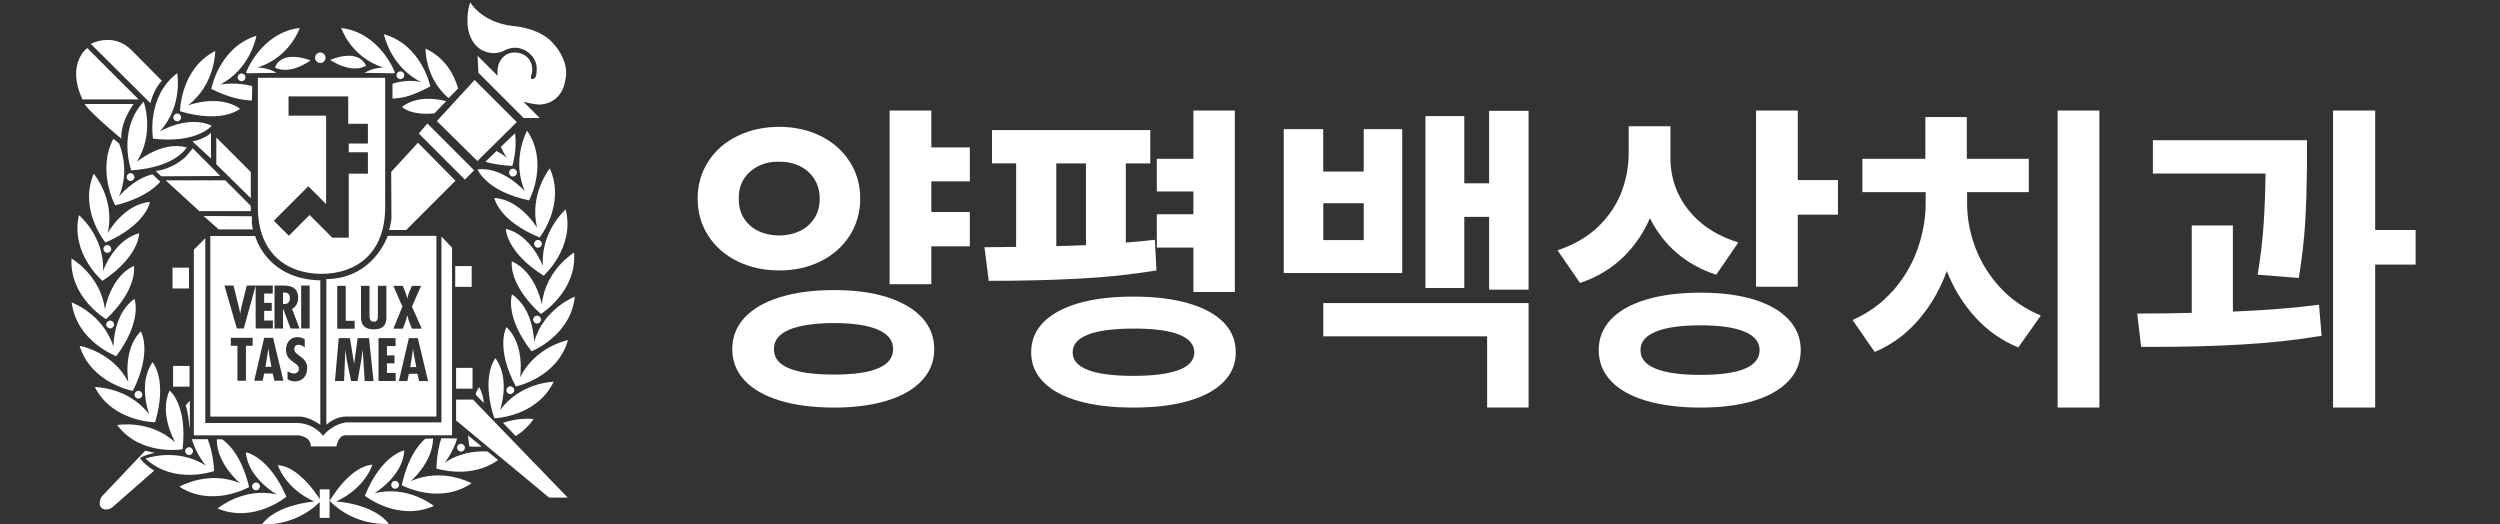 <?xml version="1.0" encoding="UTF-8"?>
<svg id="_레이어_1" data-name="레이어_1" xmlns="http://www.w3.org/2000/svg" version="1.1" xmlns:x="http://ns.adobe.com/Extensibility/1.0/" viewBox="0 0 406 85.17">
  <rect x="0" y="0" width="406" height="85.17" fill="#333333" stroke="none"/>
  <!-- Generator: Adobe Illustrator 30.1.0, SVG Export Plug-In . SVG Version: 2.1.1 Build 136)  -->
  <defs>
    <style>
      .st0 {
        fill: #fff;
      }
    </style>
  </defs>
  <g>
    <path class="st0" d="M115.02,26.23c1.15-1.78,2.73-3.16,4.76-4.15,2.02-.99,4.28-1.48,6.77-1.48s4.71.5,6.71,1.48c2,.99,3.57,2.37,4.72,4.15,1.15,1.78,1.72,3.79,1.72,6.03s-.57,4.23-1.72,6.02c-1.15,1.78-2.72,3.17-4.72,4.16-2,.99-4.23,1.48-6.71,1.48s-4.75-.49-6.77-1.48c-2.02-.99-3.61-2.38-4.76-4.16-1.15-1.78-1.72-3.79-1.72-6.02,0-2.24.57-4.25,1.72-6.03ZM120.93,51.57c1.34-1.44,3.26-2.54,5.75-3.31s5.41-1.15,8.77-1.15,6.18.38,8.61,1.15,4.32,1.87,5.66,3.31c1.33,1.44,2,3.15,2,5.13s-.67,3.66-2,5.09-3.22,2.52-5.67,3.27-5.31,1.13-8.6,1.13-6.28-.37-8.77-1.13-4.41-1.84-5.75-3.27c-1.34-1.43-2.01-3.13-2.01-5.09,0-1.98.67-3.69,2.01-5.13ZM120.8,35.44c.57.9,1.35,1.59,2.35,2.07,1,.48,2.13.72,3.4.74,1.24-.02,2.35-.26,3.35-.74,1-.48,1.78-1.17,2.36-2.07s.86-1.96.86-3.18-.29-2.26-.86-3.17-1.36-1.61-2.36-2.11c-1-.49-2.12-.73-3.35-.72-1.27-.02-2.41.22-3.4.72s-1.78,1.19-2.35,2.09c-.57.9-.84,1.96-.82,3.18-.02,1.22.25,2.28.82,3.18ZM135.45,60.83c6.4,0,9.59-1.38,9.59-4.13,0-1.4-.81-2.45-2.44-3.15-1.63-.71-4.01-1.07-7.16-1.09-3.2.02-5.63.38-7.29,1.09-1.66.71-2.48,1.76-2.46,3.15-.05,2.76,3.2,4.13,9.75,4.13ZM157.5,29.45h-6.25v4.98h6.25v5.57h-6.25v6.15h-6.78v-28.2h6.78v5.99h6.25v5.51Z"/>
    <path class="st0" d="M186.81,26.54h-3.98v12.85c1.5-.11,3.07-.26,4.72-.45l.26,4.98c-4.05.67-8.36,1.12-12.93,1.35-4.58.23-9.35.34-14.31.34l-.69-5.46c1.02,0,2.74-.02,5.14-.05v-13.57h-3.92v-5.41h25.71v5.41h0ZM169.45,52.34c1.33-1.35,3.23-2.38,5.71-3.1s5.45-1.07,8.89-1.07,6.41.36,8.9,1.07c2.49.72,4.4,1.75,5.74,3.1s2,2.98,2,4.89-.67,3.46-2,4.81c-1.33,1.35-3.25,2.38-5.75,3.09-2.5.71-5.46,1.06-8.89,1.06s-6.39-.35-8.88-1.06c-2.49-.71-4.4-1.74-5.72-3.09s-1.99-2.95-1.99-4.81c0-1.91.66-3.54,1.99-4.89ZM174.72,39.87l1.64-.05v-13.28h-4.82v13.44c1.41-.04,2.47-.07,3.18-.11ZM176.7,60.09c1.67.64,4.12.95,7.35.95s5.69-.32,7.37-.95,2.53-1.59,2.54-2.86c-.02-1.29-.85-2.26-2.49-2.9-1.64-.64-4.05-.97-7.23-.97-6.7,0-10.04,1.29-10.04,3.87,0,1.27.83,2.23,2.5,2.86ZM187.87,34.8h5.94v-3.71h-5.94v-5.3h5.94v-7.84h6.73v29.47h-6.73v-7.21h-5.94v-5.41Z"/>
    <path class="st0" d="M214.9,27.86h6.57v-6.89h6.25v23.37h-19.24v-23.37h6.41v6.89ZM221.47,38.99v-5.99h-6.57v5.99h6.57ZM214.9,49.22h33.34v16.96h-6.73v-11.56h-26.61v-5.41h0ZM231.49,18.85h6.31v10.92h4.03v-11.77h6.41v29.04h-6.41v-11.82h-4.03v11.55h-6.31v-27.93h0Z"/>
    <path class="st0" d="M272.47,31.27c.8,1.81,2.03,3.42,3.68,4.84,1.65,1.41,3.71,2.5,6.16,3.26l-3.6,5.25c-2.51-.83-4.66-2.03-6.47-3.6-1.8-1.57-3.23-3.44-4.29-5.59-1.08,2.49-2.57,4.64-4.47,6.45-1.9,1.81-4.19,3.17-6.88,4.07l-3.66-5.3c2.6-.87,4.75-2.1,6.47-3.71,1.71-1.61,2.98-3.44,3.82-5.5.83-2.06,1.25-4.24,1.27-6.53v-4.4h6.78v5.03c-.02,2.01.37,3.93,1.18,5.74ZM261.63,51.86c1.33-1.4,3.25-2.48,5.74-3.22,2.49-.74,5.42-1.11,8.8-1.11s6.2.37,8.64,1.11c2.44.74,4.32,1.82,5.64,3.22,1.32,1.4,1.99,3.07,1.99,5s-.66,3.62-1.99,5.02c-1.33,1.4-3.21,2.47-5.64,3.21-2.44.73-5.32,1.1-8.64,1.1s-6.31-.37-8.8-1.1-4.4-1.8-5.74-3.21c-1.33-1.4-2-3.08-2-5.02s.67-3.59,2-5ZM268.87,59.87c1.65.67,4.09,1.01,7.3,1.01,6.4,0,9.59-1.34,9.59-4.03,0-1.31-.82-2.31-2.45-2.99-1.63-.69-4.02-1.03-7.14-1.03s-5.6.34-7.27,1.03c-1.67.69-2.5,1.69-2.48,2.99-.02,1.34.8,2.35,2.45,3.02ZM285.18,17.95h6.78v11.29h6.52v5.62h-6.52v11.71h-6.78v-28.62Z"/>
    <path class="st0" d="M307.36,47.29c1.78-2.01,3.12-4.26,4.01-6.73.89-2.47,1.35-4.97,1.36-7.5v-1.86h-10.28v-5.41h10.23v-6.78h6.73v6.78h10.07v5.41h-10.02v1.86c0,2.4.45,4.8,1.35,7.18.9,2.39,2.25,4.55,4.05,6.49,1.8,1.94,3.99,3.44,6.57,4.51l-3.66,5.19c-2.67-1.1-4.99-2.72-6.96-4.88-1.97-2.16-3.52-4.66-4.65-7.53-1.11,3.04-2.66,5.7-4.65,7.99-1.99,2.29-4.34,4.01-7.06,5.15l-3.6-5.19c2.54-1.11,4.71-2.68,6.49-4.69ZM340.94,66.18h-6.78V17.95h6.78v48.23Z"/>
    <path class="st0" d="M355.94,50.81v-14.2h6.68v13.99c5.23-.21,9.89-.58,13.99-1.11l.42,5.04c-4.12.69-8.44,1.16-12.96,1.42-4.52.26-9.2.38-14.02.38h-2.33l-.64-5.41c3.13,0,6.08-.04,8.85-.11ZM374.65,26.64v.72c-.04,3.23-.13,6.17-.29,8.81-.16,2.64-.5,5.63-1.03,8.97l-6.68-.53c.5-3.11.82-5.91.98-8.4.16-2.49.26-5.17.29-8.03h-18.29v-5.41h25.02v3.87h0ZM378.89,17.95h6.84v19.4h6.57v5.62h-6.57v23.21h-6.84V17.95Z"/>
  </g>
  <path class="st0" d="M59.44,10.67c-1.33-2.98-5.82-.93-5.82-.93,3.78,2.4,5.82.93,5.82.93M52.02,10.23c.47,0,.85-.38.85-.85s-.38-.85-.85-.85-.85.38-.85.85.38.85.85.85M62.3,10.97s-1.63-.04-3.11.86l4.78.07q.08-.06.17-.12s-2.38-6.45-8.72-7.24c0,0,1.53,4.77,6.88,6.44M65.65,12.22c0-.35-.28-.63-.63-.63s-.63.28-.63.63.28.63.63.63.63-.28.63-.63M40.13,11.9l4.78-.07c-1.49-.9-3.11-.86-3.11-.86,5.35-1.67,6.88-6.44,6.88-6.44-6.33.79-8.72,7.24-8.72,7.24.08.06.09.06.17.12M38.6,12.56c0,.35.28.63.63.63s.63-.28.63-.63-.28-.63-.63-.63-.63.28-.63.63M38.99,17.66c-3.45-2.45-8.47-.55-8.47-.55,4.46-3.4,4.43-8.83,4.43-8.83-5.68,2.91-5.71,9.79-5.71,9.79,6.95,2.06,9.75-.41,9.75-.41M40.91,16.32l.05-2.32c-2.59-.76-5.2-.27-5.2-.27,4.98-2.57,5.89-7.92,5.89-7.92-6.1,1.88-7.33,8.64-7.33,8.64,2.81,1.4,5.01,1.83,6.58,1.87M68.43,13.35s-2.07-.63-4.69.26v2.39c1.59-.03,3.21-.41,6.14-1.97,0,0-1.38-6.73-7.53-8.47,0,0,1.04,5.33,6.08,7.78M44.65,10.96s2.1,1.39,5.79-1.15c0,0-4.57-1.88-5.79,1.15M76.6,43.21h-2.67v3.38h2.67v-3.38ZM69.4,20.05l-1.38,1.64,7.47,7.47,1.51-1.51-7.6-7.6ZM83.93,19.83l-6.85-6.84-6.13,6.67,6.58,6.49,6.4-6.32ZM28.15,19.07c0,.35.28.63.63.63s.63-.28.63-.63-.28-.63-.63-.63-.63.28-.63.63M78.81,26.28c1.18.33,2.62.58,4.39.66,0,0,.8-2.39.45-5.3l-2.31,2.21c.25.58.56,1.18.96,1.76,0,0-.64-.53-1.66-1.09l-1.83,1.76ZM76.74,59.74h-2.67v3.38h2.67v-3.38ZM72.85,15.94l1.55-1.57c-.65-2.22-1.99-4.89-5.29-6.48,0,0-.14,4.74,3.74,8.05M86.74,39.6c0,.35.28.63.63.63s.63-.28.63-.63-.28-.63-.63-.63-.63.28-.63.63M78.42,8.2c1.99.99,3.6-.05,3.6-.05,2.22-1.09,3.83.42,3.83.42,1.55,1.21,1.3,2.81,1.3,2.81,0,1.22-.35,1.31-.35,1.31-.74.51-.56-.35-.56-.35.02,0,.17-.6.17-.6.29-2.76-2.19-3.16-2.19-3.16-2.63-.46-3.28,1.97-3.28,1.97-.16.67-.18,1.26-.11,1.78l-3.28-3.28.15,2.78,7.33,7.33h2.62l-2.66-2.66c1.41.44,2.64.49,2.64.49,3.74-.23,4.14-3.81,4.14-3.81.99-3.74-2.56-6.76-2.56-6.76-2.37-2.03-5.94-2.2-5.94-2.2-5.09-.59-6.9-3.84-6.9-3.84-.59,1.48-.44,3.67-.44,3.67.34,3.37,2.48,4.16,2.48,4.16M87.64,38.56s4.27-5.39,1.65-11.21c0,0-3.41,4.22-2.05,9.66,0,0-2.74-4.62-6.96-4.86,0,0,.65,3.68,7.36,6.41M83.31,28.67c.35,0,.64-.28.64-.64s-.29-.63-.64-.63-.63.28-.63.63.29.64.63.64M70.55,18.41l1.92-1.99c-1.63-.38-4.7-.92-7.18.93,0,0,1.27,1.44,5.26,1.06M85.92,32.55s3.27-6.05-.32-11.33c0,0-2.63,4.75-.34,9.87,0,0-3.5-4.07-7.7-3.58,0,0,1.28,3.51,8.36,5.03M63.53,78.74c0,.35.29.63.63.63s.64-.28.64-.63-.28-.63-.64-.63-.63.29-.63.63M66.71,78.14s3.59-3.08,3.62-6.93l-1.28.05c-1.16,1.02-2.85,3.17-3.8,7.54,0,0,6.05,3.27,11.33-.32,0,0-4.75-2.63-9.87-.34M60.8,80.11s4.62-2.74,4.86-6.96c0,0-3.68.65-6.41,7.36,0,0,5.39,4.27,11.21,1.65,0,0-4.22-3.42-9.66-2.05M54.6,81.43c4.8-2.22,5.87-5.96,5.87-5.96-3.73.26-6.93,5.87-6.93,5.87,4.18,4.27,9.6,3.73,9.6,3.73-2.49-3.28-8.53-3.64-8.53-3.64M51.93,79.48v1.58c-.73-1.15-3.58-5.31-6.8-5.52,0,0,1.1,3.72,5.91,5.91,0,0-6.04.4-8.51,3.71,0,0,5.27.47,9.39-3.63v2.57h1.6v-4.63h-1.6ZM74.07,64.9v3.38l15.11,12.53h3.02l-15.38-15.91h-2.75ZM72.19,75.17s1.37-1.64,2.05-3.96l-2.58-.04c-.41,1.26-.72,2.87-.79,4.91,0,0,5.57,1.85,10.02-1.38l-1.72-1.38c-1.9-.11-4.52.17-6.99,1.85M42.21,78.99c0-.35-.28-.63-.63-.63s-.64.29-.64.63.29.63.64.63.63-.28.63-.63M84.46,61.31s.87-5.3-2.21-8.19c0,0-1.87,3.23,1.52,9.64,0,0,6.73-1.38,8.47-7.53,0,0-5.33,1.04-7.78,6.08M78.23,72.52l-2.23-1.82c.05.57.12,1.17.23,1.81,0,0,.8.09,2,0M74.86,73.34c.35,0,.64-.28.64-.63s-.29-.64-.64-.64-.63.29-.63.64.28.63.63.63M21.85,64.1c0,.35.28.63.63.63s.63-.28.63-.63-.28-.63-.63-.63-.63.28-.63.63M17.23,51.83c5.26-4.99,4.52-8.65,4.52-8.65-3.84,1.76-4.71,7.06-4.71,7.06-.71-5.56-5.43-8.26-5.43-8.26-.32,6.38,5.62,9.85,5.62,9.85M17.25,52.7c0,.35.29.63.64.63s.63-.28.63-.63-.29-.63-.63-.63-.64.28-.64.63M26.28,13.11l-4.9-4.95c-3.03-3.03-6.63-1.03-6.63-1.03l9.66,9.61c.65-2.47,1.88-3.63,1.88-3.63M22.51,16.14L14.17,7.8s-3.49,2.5-.78,8.34h9.11ZM18.89,57.84c4.31-5.82,2.95-9.3,2.95-9.3-3.47,2.4-3.42,7.77-3.42,7.77-1.66-5.35-6.78-7.19-6.78-7.19.8,6.34,7.24,8.72,7.24,8.72M22.76,74.36s.99-.59,2.42-.8l-1.59-.37-.15.2c.09-.13.15-.2.15-.2l-7.04,7.41s-.8,1.15-.04,1.91c0,0,.71.58,1.69-.09l6.85-6c-.69-.36-2.21-1.62-2.29-2.06M36.11,71.35h-.9c-.05,3.98,3.78,7.12,3.78,7.12-5.17-2.17-9.86.57-9.86.57,5.36,3.46,11.33.06,11.33.06-1.16-4.84-3.2-6.92-4.36-7.75M21.58,63.48c3.23-6.49,1.29-9.67,1.29-9.67-3.01,2.97-2.02,8.25-2.02,8.25-2.57-4.99-7.92-5.9-7.92-5.9,1.88,6.1,8.64,7.32,8.64,7.32M39.93,73.46c.34,4.21,5.02,6.84,5.02,6.84-5.47-1.23-9.61,2.28-9.61,2.28,5.88,2.48,11.17-1.91,11.17-1.91-2.89-6.65-6.58-7.21-6.58-7.21M24.85,22.52c7.2.82,9.53-2.1,9.53-2.1-3.81-1.81-8.44.93-8.44.93,3.81-4.12,2.84-9.46,2.84-9.46-5.09,3.85-3.93,10.63-3.93,10.63M25.19,68.57c2.06-6.95-.41-9.75-.41-9.75-2.45,3.44-.55,8.47-.55,8.47-3.4-4.46-8.83-4.43-8.83-4.43,2.91,5.68,9.79,5.71,9.79,5.71M77.84,62.88s-.45.48-.6,1.19l1.34,1.39c-.07-.87-.3-1.75-.74-2.58M33.05,35.07l2.47,2.18h5.57c-.27-.44-.18-2.13-.18-2.13l-7.86-.05ZM46.86,18.77v-3.11h9.69v4.45h3.2v3.2h-3.11v1.42h3.11v3.47h-3.11v10.4h-2.67l-3.69-3.69-3.37,3.38-2.44-2.44,5.6-5.6,2.89,2.89v-14.36h-6.09ZM41.88,33.68c0,7.38,4.62,10.79,10.33,10.79s10.34-3.4,10.34-10.79V12.64h-20.67s0,13.66,0,21.03M34.26,21.54s-.62.91-3,1.43l3,2.77v-4.2ZM60.69,52.25c.67,0,.67-.51.68-1.03v-4.81h1.38v5.08c0,.74-.08,2-2.07,2-1.28,0-2.05-.6-2.05-1.91v-5.17h1.38v4.51c0,.53-.07,1.32.68,1.32M64.24,54.91v1.29h-1.4v1.52h1.23v1.29h-1.23v1.57h1.42v1.3h-2.79v-6.97h2.77ZM63.86,46.42h1.55l.4.97c.12.34.26.7.33,1.06h.02c.07-.36.19-.71.32-1.06l.42-.97h1.49l-1.49,3.37,1.6,3.59h-1.6l-.44-1.11c-.13-.35-.21-.7-.3-1.04h-.02c-.1.35-.18.69-.3,1.04l-.41,1.11h-1.55l1.47-3.59-1.47-3.37ZM68.06,61.88l-.26-1.18h-1.4l-.25,1.18h-1.37l1.62-6.97h1.45l1.67,6.97h-1.47ZM59.23,61.88l-.33-5.03h-.02l-.22,1.72-.59,3.3h-1.06l-.68-3.34-.23-1.55v-.13h-.02l-.2,5.03h-1.48l.61-6.97h1.82l.67,4.12h.02l.56-4.12h1.85l.73,6.97h-1.42ZM54.77,46.42h1.38v5.68h1.44v1.29h-2.82v-6.97ZM53,45.34v23.64s1.34-1.33,3.2-1.33h14.67v-29.34h-7.91s-2.25,6.92-9.96,7.02M47.07,48.38c0-.5-.24-.91-.93-.87h-.18v1.86h.24c.63,0,.88-.41.88-.99M67.09,56.7h-.02l-.15,1.05-.29,1.86h.97l-.35-1.86-.16-1.05ZM29.97,25.64h0c-.25.19-2.01,1.81-4.69,2.13l.91.86,9.6-.05-2.98-2.98h0l-1.51-1.51s-1.07,1.36-1.33,1.54M83.51,63.37c0-.35-.28-.63-.63-.63s-.63.28-.63.63.28.63.63.63.63-.28.63-.63M87.22,52.54c.35,0,.64-.29.64-.64s-.28-.63-.64-.63-.63.28-.63.63.28.64.63.64M83.15,47.82s-1.27,3.51,3.17,9.23c0,0,6.39-2.53,7.03-8.88,0,0-5.06,1.95-6.6,7.34,0,0-.07-5.37-3.6-7.69M87.99,49.4s-.99-5.28-4.87-6.95c0,0-.65,3.68,4.72,8.54,0,0,5.86-3.61,5.39-9.97,0,0-4.65,2.8-5.23,8.38M80.45,58.17s-2.4,2.86-.18,9.76c0,0,6.87-.19,9.65-5.94,0,0-5.43.1-8.72,4.64,0,0,1.78-5.07-.75-8.46M88.16,43.17s-1.9-5.03-6.01-6c0,0,0,3.74,6.14,7.6,0,0,5.14-4.57,3.57-10.76,0,0-4.09,3.57-3.69,9.16M83.76,70.82c1.05-.66,2.05-1.55,2.89-2.77,0,0-2.29-.3-4.97.61l2.08,2.16ZM43.74,57.71l-.16-1.06h-.02l-.15,1.06-.3,1.86h.97l-.35-1.86ZM23.33,16.51c-4.34,4.68-2.02,11.15-2.02,11.15,7.23-.44,9.02-3.72,9.02-3.72-4.07-1.12-8.15,2.38-8.15,2.38,3.03-4.72,1.15-9.81,1.15-9.81M50.47,72.5h4.17s.27-1.81,1.45-1.81h17.32v-30.47l-1.72-1.81v30.19h-15.51s-2.09.19-3.72,2.18c0,0-1.27-1.9-3.98-2.08h-15.14v-30.01l-1.86,1.86v30.15h16.91s2.09.09,2.09,1.81M18.06,40.43c0-.35-.29-.63-.63-.63s-.63.28-.63.63.28.63.63.63.63-.28.63-.63M17.5,37.82c1.24-5.47-2.28-9.61-2.28-9.61-2.48,5.88,1.91,11.17,1.91,11.17,6.65-2.89,7.21-6.58,7.21-6.58-4.21.34-6.84,5.02-6.84,5.02M12.82,34.94c-1.43,6.23,3.82,10.67,3.82,10.67,6.04-4,5.96-7.73,5.96-7.73-4.09,1.07-5.87,6.13-5.87,6.13.27-5.6-3.91-9.07-3.91-9.07M19.71,22.53s-.36-2.26,1.99-5.64h-7.95s.34.93,5.96,5.64M40.73,34.29v-.86l-4.14-4.14h-9.69l5.47,5h8.35ZM30.75,69.27c.03.29.08-.06.08-.06v-4.12l-.68.75c.39,1.04.52,2.54.6,3.43M20.57,28.76c0,.35.28.63.63.63s.63-.29.63-.63-.28-.64-.63-.64-.63.29-.63.64M30.71,73.89c.35,0,.63-.28.63-.63s-.28-.63-.63-.63-.63.28-.63.63.28.63.63.63M35.13,26.68l5.6,5.51v-4.26l-5.6-5.6v4.36ZM30.78,59.43h-2.67v3.37h2.67v-3.37ZM67.89,23.17l-4.36,4.74.04,7.57s-.13,1.25-.4,1.87h2.8l8-8-6.09-6.17ZM44.3,46.37v1.3h-1.4v1.52h1.23v1.29h-1.23v1.57h1.41v1.29h-2.79v-6.96l-1.93,6.96h-1.13l-2.01-6.97h1.47l.83,3.35c.12.39.17.79.25,1.19h.02c.07-.4.11-.8.22-1.21l.84-3.33h4.22ZM46.03,61.83h-1.47l-.26-1.17h-1.4l-.25,1.17h-1.37l1.62-6.97h1.45l1.67,6.97ZM44.58,46.37h1.39c.88,0,2.45.09,2.45,2,0,.76-.31,1.42-.99,1.8l1.21,3.18h-1.45l-1.21-3.22h-.02v3.22h-1.38v-6.97ZM48.91,46.37h1.38v6.97h-1.38v-6.97ZM47.89,61.94c-.39,0-.87-.12-1.19-.35v-1.31c.32.22.64.37,1.05.37.44,0,.79-.29.79-.76,0-.53-.43-.74-.81-1.02-.8-.54-1.28-1.05-1.28-2.07,0-1.1.64-2.05,1.82-2.05.44,0,.84.12,1.22.34v1.34c-.28-.24-.62-.44-1-.44-.43,0-.7.25-.7.68,0,1.15,2.1,1.21,2.1,3.1,0,1.24-.71,2.17-2,2.17M41.03,56.16h-1.09v5.67h-1.38v-5.67h-1.08v-1.3h3.55v1.3ZM34.15,38.32v29.34h14.53c1.65.04,3.34,1.33,3.34,1.33v-23.46c-8.8-.19-10.58-7.2-10.58-7.2h-7.29ZM34.78,76.5c-.14-2.23-.54-3.86-1.04-5.17h-2.58c.7,2.45,2.28,4.29,2.28,4.29-4.71-3.03-9.81-1.15-9.81-1.15,4.68,4.35,11.15,2.03,11.15,2.03M26.04,29.51l-1.29-1.21c-3.13.79-5.41,3.57-5.41,3.57,1.47-3.52.68-6.81.01-8.56l-.94-.77c-2.72,5.15.29,10.8.29,10.8,4.18-1.01,6.3-2.65,7.33-3.83M19.02,69.03c3.85,5.09,10.63,3.93,10.63,3.93.82-7.21-2.1-9.54-2.1-9.54-1.81,3.82.93,8.44.93,8.44-4.12-3.8-9.46-2.83-9.46-2.83M30.69,43.47h-2.67v3.38h2.67v-3.38Z"/>
</svg>